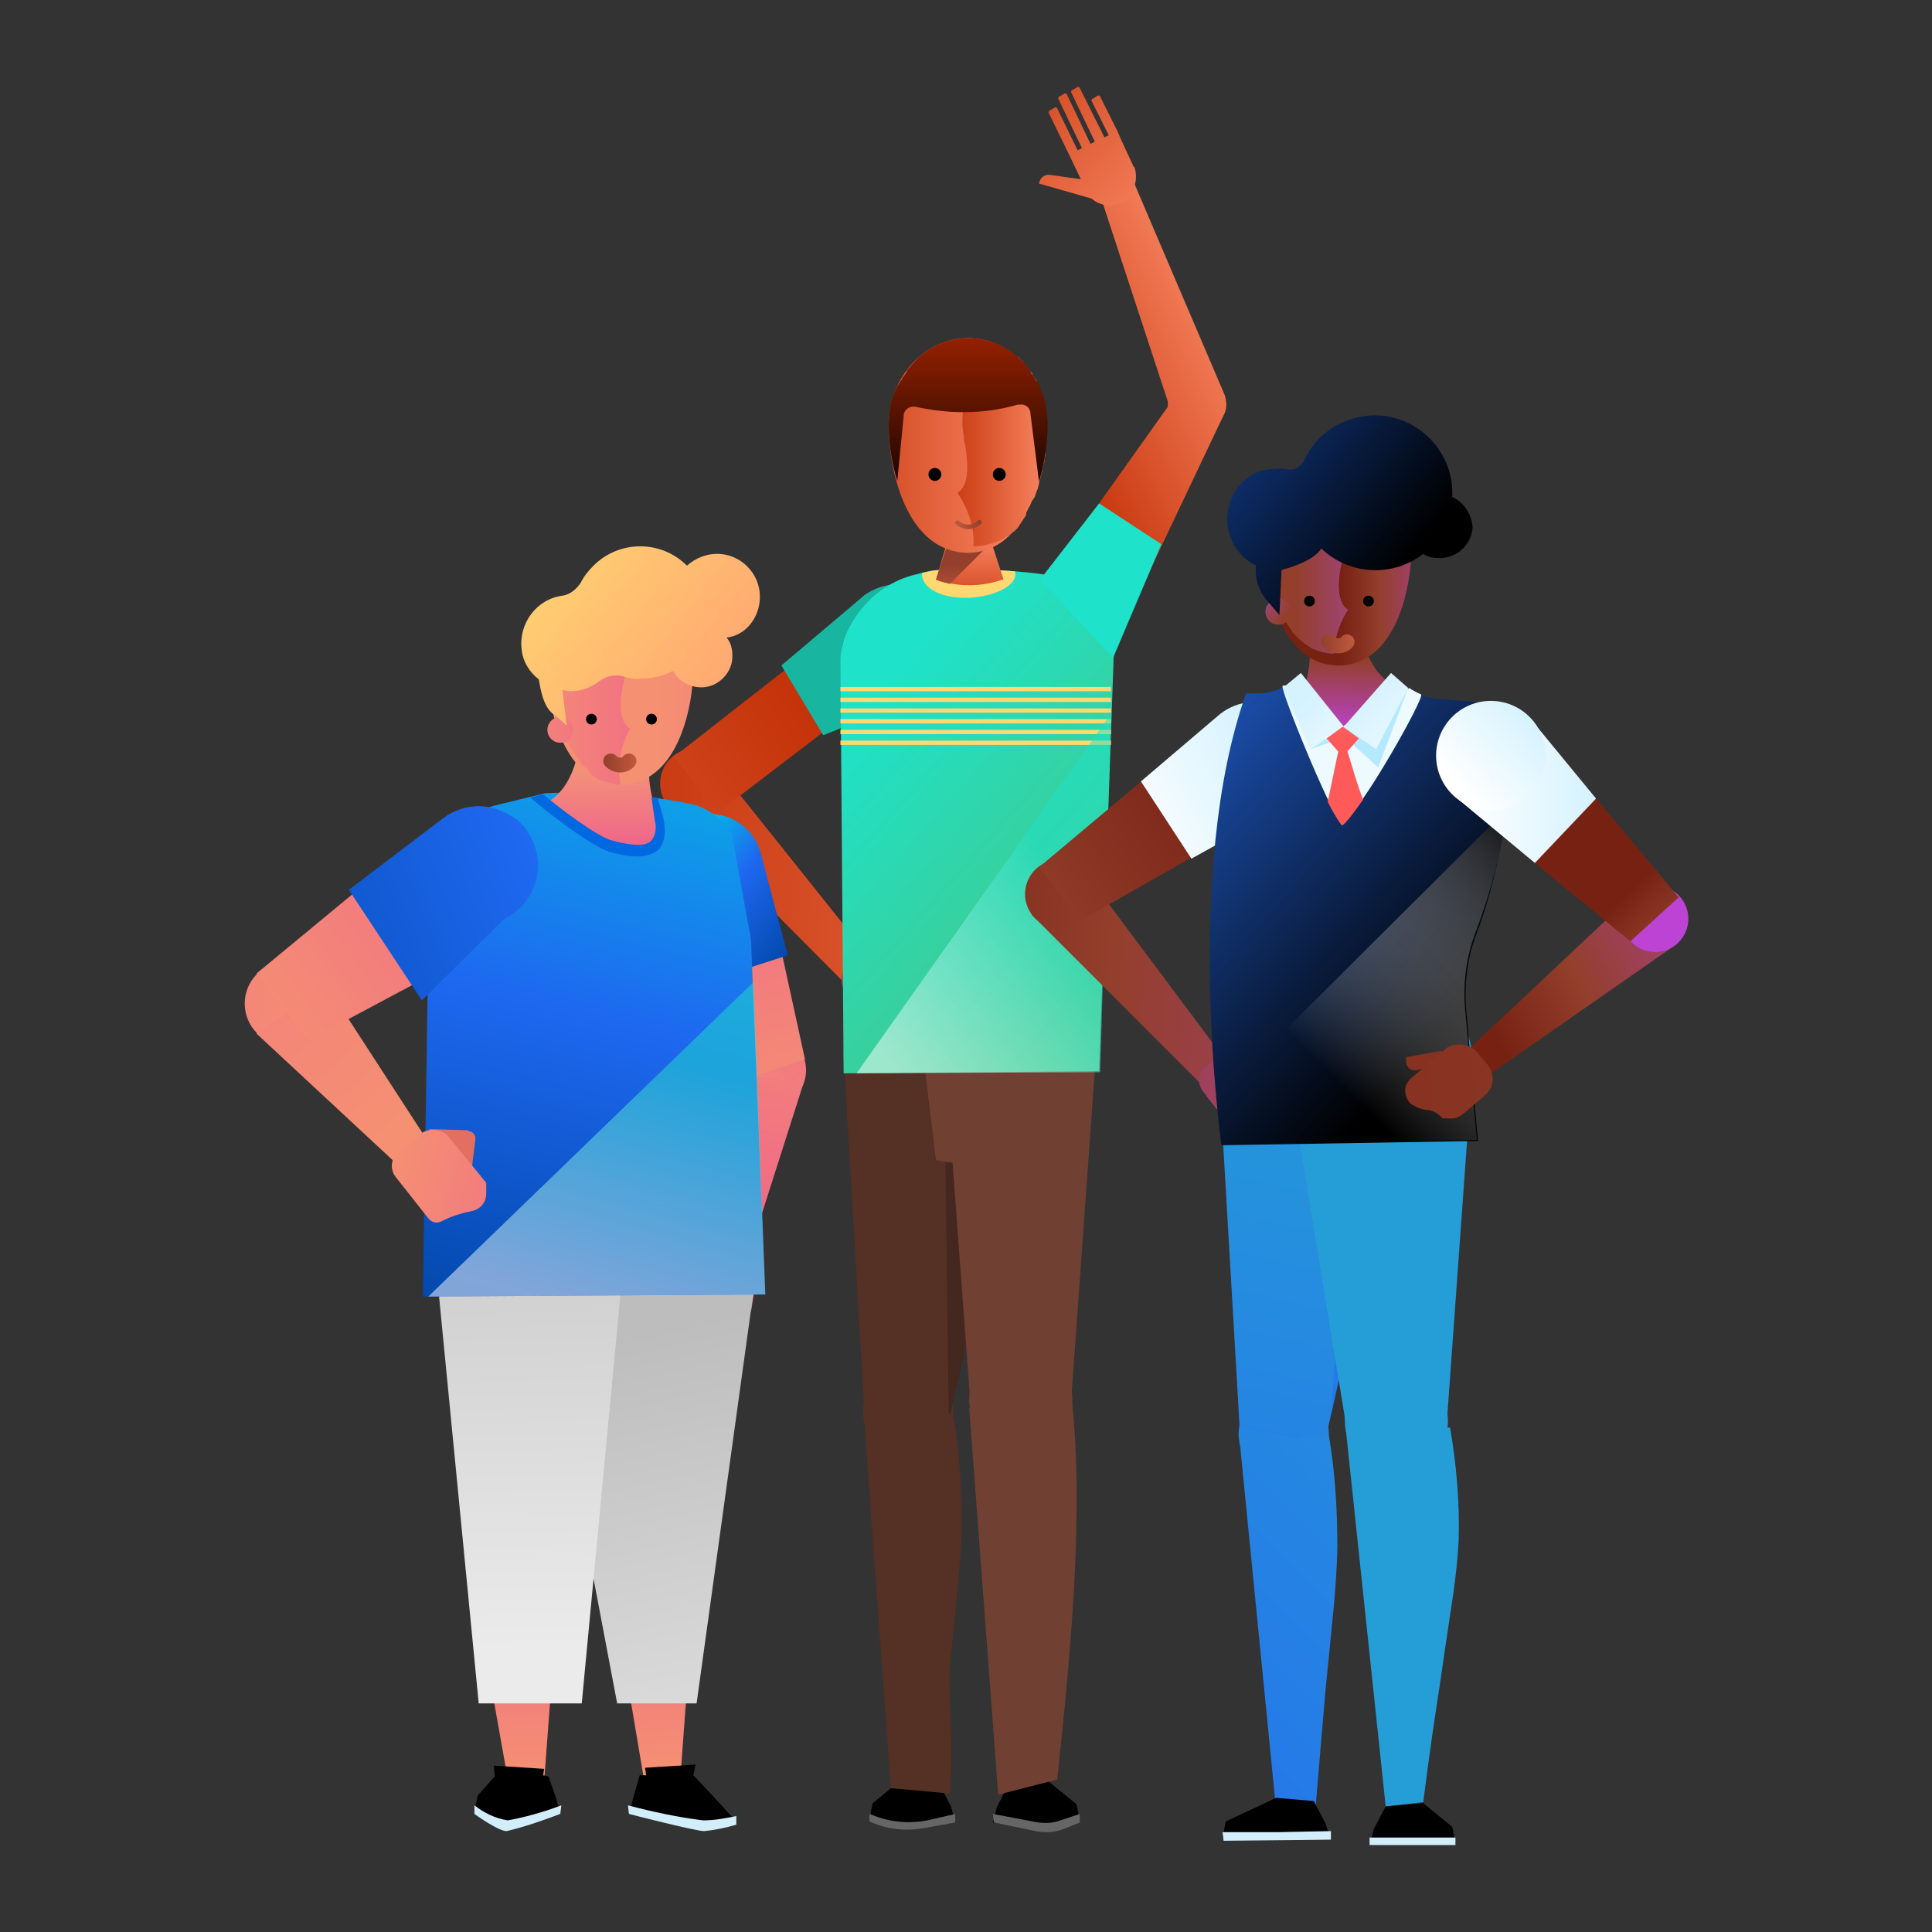 <?xml version="1.0" encoding="utf-8"?>
<!-- Generator: Adobe Illustrator 24.0.1, SVG Export Plug-In . SVG Version: 6.00 Build 0)  -->
<svg version="1.1" id="Layer_1" xmlns="http://www.w3.org/2000/svg" xmlns:xlink="http://www.w3.org/1999/xlink" x="0px" y="0px"
	 width="180px" height="180px" viewBox="0 0 180 180" style="enable-background:new 0 0 180 180;" xml:space="preserve">
<rect x="0" y="0" width="180" height="180" fill="#333333" stroke="none"/>
<style type="text/css">
	.st0{fill:url(#SVGID_1_);}
	.st1{fill:#543025;}
	.st2{opacity:0.19;enable-background:new    ;}
	.st3{fill:#666666;}
	.st4{fill:#704032;}
	.st5{fill:url(#SVGID_2_);}
	.st6{fill:url(#SVGID_3_);}
	.st7{fill:url(#SVGID_4_);}
	.st8{fill:url(#SVGID_5_);}
	.st9{fill:url(#SVGID_6_);}
	.st10{fill:url(#SVGID_7_);}
	.st11{fill:url(#SVGID_8_);}
	.st12{fill:url(#SVGID_9_);}
	.st13{fill:url(#SVGID_10_);}
	.st14{fill:#18B5A1;}
	.st15{fill:url(#SVGID_11_);}
	.st16{fill:#FFD871;}
	.st17{opacity:0.5;fill:url(#SVGID_12_);enable-background:new    ;}
	.st18{fill:url(#SVGID_13_);}
	.st19{fill:#1EE2C9;}
	.st20{fill:url(#SVGID_14_);}
	.st21{clip-path:url(#SVGID_16_);}
	.st22{fill:url(#SVGID_17_);}
	.st23{fill:url(#SVGID_18_);}
	.st24{fill:url(#SVGID_19_);}
	.st25{fill:url(#SVGID_20_);}
	.st26{fill:url(#SVGID_21_);}
	.st27{fill:url(#SVGID_22_);}
	.st28{fill:url(#SVGID_23_);}
	.st29{fill:url(#SVGID_24_);}
	.st30{fill:url(#SVGID_25_);}
	.st31{fill:url(#SVGID_26_);}
	.st32{fill:url(#SVGID_27_);}
	.st33{fill:url(#SVGID_28_);}
	.st34{fill:url(#SVGID_29_);}
	.st35{fill:url(#SVGID_30_);}
	.st36{fill:url(#SVGID_31_);}
	.st37{fill:url(#SVGID_32_);}
	.st38{fill:#D3EEFB;}
	.st39{fill:url(#SVGID_33_);}
	.st40{fill:url(#SVGID_34_);}
	.st41{fill:url(#SVGID_35_);}
	.st42{fill:url(#SVGID_36_);}
	.st43{opacity:0.5;fill:url(#SVGID_37_);enable-background:new    ;}
	.st44{fill:url(#SVGID_38_);}
	.st45{fill:url(#SVGID_39_);}
	.st46{fill:url(#SVGID_40_);}
	.st47{fill:#E36E62;}
	.st48{fill:url(#SVGID_41_);}
	.st49{fill:url(#SVGID_42_);}
	.st50{fill:url(#SVGID_43_);}
	.st51{fill:url(#SVGID_44_);}
	.st52{fill:url(#SVGID_45_);}
	.st53{fill:none;stroke:url(#SVGID_46_);stroke-width:1.39;stroke-linecap:round;stroke-miterlimit:10;}
	.st54{fill:url(#SVGID_47_);}
	.st55{fill:url(#SVGID_48_);}
	.st56{fill:#0068E1;}
	.st57{fill:url(#SVGID_49_);}
	.st58{fill:url(#SVGID_50_);}
	.st59{fill:url(#SVGID_51_);}
	.st60{opacity:0.5;fill:#256CEE;enable-background:new    ;}
	.st61{fill:url(#SVGID_52_);}
	.st62{fill:#259ED7;}
	.st63{fill:url(#SVGID_53_);}
	.st64{fill:url(#SVGID_54_);}
	.st65{fill:url(#SVGID_55_);}
	.st66{fill:url(#SVGID_56_);}
	.st67{fill:url(#SVGID_57_);}
	.st68{fill:url(#SVGID_58_);}
	.st69{fill:url(#SVGID_59_);}
	.st70{fill:url(#SVGID_60_);}
	.st71{fill:url(#SVGID_61_);}
	.st72{fill:url(#SVGID_62_);}
	.st73{fill:url(#SVGID_63_);}
	.st74{fill:url(#SVGID_64_);}
	.st75{fill:url(#SVGID_65_);}
	.st76{fill:none;stroke:url(#SVGID_66_);stroke-width:1.39;stroke-linecap:round;stroke-miterlimit:10;}
	.st77{fill:url(#SVGID_67_);}
	.st78{fill:url(#SVGID_68_);}
	.st79{fill:url(#SVGID_69_);}
	.st80{fill:#EDFAFF;}
	.st81{fill:url(#SVGID_70_);}
	.st82{opacity:0.8;fill:#A8E5FF;enable-background:new    ;}
	.st83{fill:url(#SVGID_71_);}
	.st84{fill:url(#SVGID_72_);}
	.st85{fill:#FF5A5A;}
	.st86{fill:url(#SVGID_73_);}
	.st87{fill:url(#SVGID_74_);}
	.st88{fill:url(#SVGID_75_);}
	.st89{fill:url(#SVGID_76_);}
	.st90{fill:url(#SVGID_77_);}
	.st91{fill:url(#SVGID_78_);}
	.st92{fill:url(#SVGID_79_);}
</style>
<title>plan3-illo</title>
<g>
	<g id="Layer_3">
		
			<linearGradient id="SVGID_1_" gradientUnits="userSpaceOnUse" x1="21.638" y1="-183.421" x2="83.618" y2="-121.441" gradientTransform="matrix(0.84 -0.53 -0.53 -0.84 -44.89 29.64)">
			<stop  offset="0" style="stop-color:#256CEE"/>
			<stop  offset="1" style="stop-color:#259ED7"/>
		</linearGradient>
		<circle class="st0" cx="87.2" cy="98.4" r="8.6"/>
		<circle class="st1" cx="84.6" cy="131.5" r="4.2"/>
		<polygon class="st1" points="78.6,98.3 80.5,131 88.4,132.4 95.4,101.1 		"/>
		<polygon class="st2" points="88,101.8 88.4,132.4 94.1,107.1 		"/>
		<path d="M84,165.8l-2.7,2.2l-0.3,1.5l0.6,0.2c1.5,0.6,3.1,0.7,4.6,0.5l2.8-0.4l-0.4-1.5l-1.1-2.1L84,165.8z"/>
		<path class="st3" d="M89,169.8l-2.8,0.5c-1.6,0.3-3.2,0.2-4.7-0.4l-0.5-0.2V169l0.8,0.3c1.5,0.5,3,0.6,4.6,0.3L89,169L89,169.8z"
			/>
		<path class="st1" d="M80.5,132.2l2.5,34.4l5.5,0.5c0.4-4.9-0.2-9.2,0-11.8c0.7-7.1,1-9.4,1.1-13.1c0-3.5-0.2-7-0.8-10.5
			C85.4,131.8,83.9,132,80.5,132.2z"/>
		<path class="st4" d="M86.2,99.8l1,8.3c0,0,5.1,0.9,8.2,0.4c4.4-0.7,6.4-4.8,5.7-9.2s-3.8-7.4-8.2-6.7S86.2,99.8,86.2,99.8z"/>
		<circle class="st4" cx="95.1" cy="130.4" r="4.8"/>
		<path d="M97.6,165.9l2.7,2.2l0.3,1.5l-1.6,0.6c-0.8,0.3-1.7,0.4-2.6,0.2l-3.9-0.6l0.4-1.5l1.1-2.1L97.6,165.9z"/>
		<path class="st3" d="M92.6,169.8l3.9,0.8c0.9,0.2,1.8,0.1,2.6-0.2l1.5-0.6v-0.8l-1.8,0.6c-0.8,0.3-1.7,0.3-2.6,0.1l-3.7-0.7
			L92.6,169.8z"/>
		<polygon class="st4" points="88,98.3 90.4,130.6 99.8,130.4 102.1,98.4 		"/>
		<path class="st4" d="M90.3,131.2l2.7,36l5.5-1.4c1.4-13.1,2.5-25.6,1.3-36C96.5,129.9,93.7,131.1,90.3,131.2z"/>
		
			<linearGradient id="SVGID_2_" gradientUnits="userSpaceOnUse" x1="-2434.482" y1="-597.199" x2="-2398.092" y2="-514.479" gradientTransform="matrix(-0.322 -0.947 -0.947 0.322 -1213.314 -2033.911)">
			<stop  offset="0" style="stop-color:#FF906D"/>
			<stop  offset="1" style="stop-color:#BF2A00"/>
		</linearGradient>
		<circle class="st5" cx="64.8" cy="73" r="3.3"/>
		
			<linearGradient id="SVGID_3_" gradientUnits="userSpaceOnUse" x1="-2441.47" y1="-594.13" x2="-2405.08" y2="-511.4" gradientTransform="matrix(-0.322 -0.947 -0.947 0.322 -1213.314 -2033.911)">
			<stop  offset="0" style="stop-color:#FF906D"/>
			<stop  offset="1" style="stop-color:#BF2A00"/>
		</linearGradient>
		<polygon class="st6" points="66.5,71 62.2,75 78.8,91.7 80.8,88.9 		"/>
		
			<linearGradient id="SVGID_4_" gradientUnits="userSpaceOnUse" x1="-1240.09" y1="-1897.019" x2="-1204.61" y2="-1816.35" gradientTransform="matrix(0.861 0.508 0.508 -0.861 2040.773 -890.913)">
			<stop  offset="0" style="stop-color:#FF906D"/>
			<stop  offset="1" style="stop-color:#BF2A00"/>
		</linearGradient>
		<polygon class="st7" points="78.8,66.6 66.9,75.7 62.8,70.5 81.2,56.1 		"/>
		
			<linearGradient id="SVGID_5_" gradientUnits="userSpaceOnUse" x1="-2365.206" y1="-885.219" x2="-2344.706" y2="-838.629" gradientTransform="matrix(-0.132 -0.991 -0.991 0.132 -1083.202 -2125.458)">
			<stop  offset="0" style="stop-color:#BC43D3"/>
			<stop  offset="0.73" style="stop-color:#933F2C"/>
			<stop  offset="1" style="stop-color:#772113"/>
		</linearGradient>
		<path class="st8" d="M81.7,95.9l-2.5-3.1l0,0l0.9-0.8l0,0l2.5,3.1c0.1,0.2,0.1,0.4-0.1,0.6L82.3,96C82.1,96.1,81.9,96.1,81.7,95.9
			z"/>
		
			<linearGradient id="SVGID_6_" gradientUnits="userSpaceOnUse" x1="-2374.479" y1="-907.742" x2="-2337.469" y2="-823.612" gradientTransform="matrix(-0.132 -0.991 -0.991 0.132 -1083.205 -2125.454)">
			<stop  offset="0" style="stop-color:#BC43D3"/>
			<stop  offset="0.73" style="stop-color:#933F2C"/>
			<stop  offset="1" style="stop-color:#772113"/>
		</linearGradient>
		<path class="st9" d="M83.2,95.8l-2.7-3.3l0,0l0.9-0.8l0,0l2.7,3.3c0.1,0.2,0.1,0.4-0.1,0.6l-0.3,0.2C83.6,96,83.3,96,83.2,95.8z"
			/>
		
			<linearGradient id="SVGID_7_" gradientUnits="userSpaceOnUse" x1="-2373.564" y1="-908.134" x2="-2336.554" y2="-823.994" gradientTransform="matrix(-0.132 -0.991 -0.991 0.132 -1083.208 -2125.454)">
			<stop  offset="0" style="stop-color:#BC43D3"/>
			<stop  offset="0.73" style="stop-color:#933F2C"/>
			<stop  offset="1" style="stop-color:#772113"/>
		</linearGradient>
		<path class="st10" d="M84.1,95l-2.7-3.3l0,0l0.9-0.8l0,0l2.7,3.3c0.1,0.2,0.1,0.4-0.1,0.6l-0.3,0.2C84.5,95.2,84.3,95.2,84.1,95z"
			/>
		
			<linearGradient id="SVGID_8_" gradientUnits="userSpaceOnUse" x1="-2372.516" y1="-908.784" x2="-2335.376" y2="-824.344" gradientTransform="matrix(-0.132 -0.991 -0.991 0.132 -1083.198 -2125.465)">
			<stop  offset="0" style="stop-color:#BC43D3"/>
			<stop  offset="0.73" style="stop-color:#933F2C"/>
			<stop  offset="1" style="stop-color:#772113"/>
		</linearGradient>
		<path class="st11" d="M84.5,93.6L82.4,91l0,0l0.9-0.8l0,0l2.1,2.6c0.1,0.2,0.1,0.4-0.1,0.6l-0.3,0.2
			C84.9,93.8,84.6,93.8,84.5,93.6z"/>
		
			<linearGradient id="SVGID_9_" gradientUnits="userSpaceOnUse" x1="-2656.616" y1="-369.644" x2="-2618.746" y2="-283.554" gradientTransform="matrix(-0.907 -0.429 0.429 -0.907 -2167.556 -1334.253)">
			<stop  offset="0" style="stop-color:#BC43D3"/>
			<stop  offset="0.73" style="stop-color:#933F2C"/>
			<stop  offset="1" style="stop-color:#772113"/>
		</linearGradient>
		<path class="st12" d="M85.3,91.8l-4-1.5l0,0l0.4-1.1l0,0l4.8,1.8l0,0l-0.1,0.3C86.3,91.7,85.8,92,85.3,91.8
			C85.3,91.8,85.3,91.8,85.3,91.8z"/>
		
			<linearGradient id="SVGID_10_" gradientUnits="userSpaceOnUse" x1="-2373.65" y1="-909.537" x2="-2335.58" y2="-823.007" gradientTransform="matrix(-0.132 -0.991 -0.991 0.132 -1083.197 -2125.462)">
			<stop  offset="0" style="stop-color:#BC43D3"/>
			<stop  offset="0.73" style="stop-color:#933F2C"/>
			<stop  offset="1" style="stop-color:#772113"/>
		</linearGradient>
		<path class="st13" d="M81.2,95.3l-2.4-2.9c-0.6-0.7-0.5-1.8,0.2-2.3l1.1-0.9c0.7-0.6,1.8-0.5,2.3,0.2l2.4,3l0,0L81.2,95.3
			L81.2,95.3L81.2,95.3z"/>
		<path class="st14" d="M80.6,55.4L80.6,55.4c2.5-1.7,5.9-1.1,7.6,1.4c1.7,2.5,1.1,5.9-1.4,7.6c-0.1,0.1-0.2,0.2-0.4,0.2l0,0
			l-9.7,3.9l-3.9-6.5L80.6,55.4z"/>
		
			<linearGradient id="SVGID_11_" gradientUnits="userSpaceOnUse" x1="80.777" y1="-15.878" x2="67.057" y2="9.392" gradientTransform="matrix(1.05 -0.33 -0.28 -1.26 13.03 99.22)">
			<stop  offset="0" style="stop-color:#47C684"/>
			<stop  offset="0.99" style="stop-color:#1EE2C9"/>
		</linearGradient>
		<path class="st15" d="M103.9,57.2l-1.5,42.6L78.6,100l-0.3-38.5c0-0.7,0.2-1.4,0.4-2.1c1.1-2.8,3.4-5,6.3-5.8l0.4-0.1
			c0.7-0.2,1.5-0.4,2.3-0.4c2.7-0.1,9.1-0.1,13.1,1.2C102.7,54.8,103.9,57.2,103.9,57.2z"/>
		<rect x="78.3" y="64" class="st16" width="25.2" height="0.4"/>
		<rect x="78.3" y="65" class="st16" width="25.2" height="0.4"/>
		<rect x="78.3" y="66" class="st16" width="25.2" height="0.4"/>
		<rect x="78.3" y="67" class="st16" width="25.2" height="0.4"/>
		<rect x="78.3" y="68" class="st16" width="25.2" height="0.4"/>
		<rect x="78.3" y="69" class="st16" width="25.2" height="0.4"/>
		
			<linearGradient id="SVGID_12_" gradientUnits="userSpaceOnUse" x1="90.639" y1="-26.899" x2="108.629" y2="-17.399" gradientTransform="matrix(0.97 -0.33 -0.25 -1.26 -8.47 99.16)">
			<stop  offset="0" style="stop-color:#FFFFFF"/>
			<stop  offset="1" style="stop-color:#1EE2C9"/>
		</linearGradient>
		<polygon class="st17" points="102.5,99.9 79.8,100 79.8,100 103.5,66.5 		"/>
		
			<linearGradient id="SVGID_13_" gradientUnits="userSpaceOnUse" x1="95.555" y1="137.865" x2="118.585" y2="149.335" gradientTransform="matrix(1 0 0 -1 0 180)">
			<stop  offset="0" style="stop-color:#BF2A00"/>
			<stop  offset="1" style="stop-color:#FF906D"/>
		</linearGradient>
		<path class="st18" d="M114.1,38.5L114.1,38.5c0.2-0.5,0.2-1.1,0-1.7l-8.8-20.6l-2.8,2l6.3,19.2c0,0.2,0,0.4,0,0.5l-6.4,9l2.1,11.8
			l9.3-19.6C113.9,38.9,114,38.7,114.1,38.5L114.1,38.5z"/>
		<polygon class="st19" points="96.9,54 102.4,46.9 108.2,50.7 103.7,61.3 		"/>
		
			<linearGradient id="SVGID_14_" gradientUnits="userSpaceOnUse" x1="110.326" y1="156.3" x2="88.506" y2="178.12" gradientTransform="matrix(1 0 0 -1 0 180)">
			<stop  offset="0" style="stop-color:#FF906D"/>
			<stop  offset="1" style="stop-color:#BF2A00"/>
		</linearGradient>
		<path class="st20" d="M105.7,15.6l-0.1-0.1l0,0l-1.2-2.6l0,0l-0.3-0.7l0,0L102.5,9c0-0.1-0.1-0.1-0.2-0.1c0,0,0,0,0,0l-0.5,0.3
			c-0.1,0-0.1,0.1-0.1,0.2c0,0,0,0,0,0l1.6,3.2l-0.4,0.2l-2.3-4.6c0-0.1-0.1-0.1-0.2-0.1c0,0,0,0,0,0l-0.5,0.3
			c-0.1,0-0.1,0.1-0.1,0.2c0,0,0,0,0,0l2.2,4.6l-0.4,0.2l-2.2-4.6c0-0.1-0.1-0.1-0.2-0.1c0,0,0,0,0,0L98.7,9c-0.1,0-0.1,0.1-0.1,0.2
			c0,0,0,0,0,0l2.2,4.6l-0.4,0.2l-1.9-3.9c0-0.1-0.1-0.1-0.2-0.1l-0.5,0.3c-0.1,0-0.1,0.1-0.1,0.2l1.9,3.9l0,0l1.1,2.3l-2.8-0.4
			c-0.5-0.1-1,0.2-1.1,0.8l4.9,1.4c1,0.9,2.6,0.8,3.5-0.2C105.8,17.5,106,16.5,105.7,15.6L105.7,15.6z"/>
		<g>
			<defs>
				<path id="SVGID_15_" d="M103.9,57.2l-1.5,42.6L78.6,100l-0.3-38.5c0-2.5,2.5-6.4,4.5-7.2l2.7-0.8c0.7-0.2,1.5-0.4,2.3-0.4
					c2.7-0.1,9.1-0.1,13.1,1.2C102.7,54.8,103.9,57.2,103.9,57.2z"/>
			</defs>
			<clipPath id="SVGID_16_">
				<use xlink:href="#SVGID_15_"  style="overflow:visible;"/>
			</clipPath>
			<g class="st21">
				<path class="st16" d="M85.9,53.5c0-1.2,1.6-2.2,4-2.2s4.7,1,4.7,2.2s-2.3,2.2-4.7,2.2S85.9,54.7,85.9,53.5z"/>
			</g>
		</g>
		
			<linearGradient id="SVGID_17_" gradientUnits="userSpaceOnUse" x1="-585.395" y1="130.764" x2="-585.395" y2="121.664" gradientTransform="matrix(-1 0 0 -1 -495.11 180)">
			<stop  offset="0" style="stop-color:#FF906D"/>
			<stop  offset="1" style="stop-color:#BF2A00"/>
		</linearGradient>
		<path class="st22" d="M88.4,50l1.9-1.9l1.9,1.9l1.3,4h-0.1c-2,0.7-4.2,0.7-6.2,0l0,0L88.4,50z"/>
		
			<linearGradient id="SVGID_18_" gradientUnits="userSpaceOnUse" x1="-584.83" y1="127.414" x2="-584.83" y2="123.804" gradientTransform="matrix(-1 0 0 -1 -495.11 180)">
			<stop  offset="0" style="stop-color:#933F2C"/>
			<stop  offset="1" style="stop-color:#C15A3E"/>
		</linearGradient>
		<path class="st23" d="M90.3,48.1l1.9,1.9l0.2,0.5l-3.9,3.9c-0.4-0.1-0.9-0.2-1.3-0.4l0,0l1.3-4L90.3,48.1z"/>
		
			<linearGradient id="SVGID_19_" gradientUnits="userSpaceOnUse" x1="-593.14" y1="138.504" x2="-568.63" y2="138.504" gradientTransform="matrix(-1 0 0 -1 -495.11 180)">
			<stop  offset="0" style="stop-color:#FF906D"/>
			<stop  offset="1" style="stop-color:#BF2A00"/>
		</linearGradient>
		<path class="st24" d="M82.8,39.6c0,4.5,1.8,11.9,7.4,11.9c5.4,0,7.3-7.4,7.3-11.9s-3.3-8.1-7.3-8.1S82.8,35.1,82.8,39.6z"/>
		
			<linearGradient id="SVGID_20_" gradientUnits="userSpaceOnUse" x1="-593.84" y1="138.289" x2="-581.98" y2="138.289" gradientTransform="matrix(-1 0 0 -1 -495.11 180)">
			<stop  offset="0" style="stop-color:#FF906D"/>
			<stop  offset="1" style="stop-color:#BF2A00"/>
		</linearGradient>
		<path class="st25" d="M89.2,45.9c1.3-0.7,0.9-3.4,0.7-4.6c-0.1-0.2-0.1-0.4-0.1-0.6l0,0c0-0.2-0.1-0.5-0.1-0.7
			c-0.3-3.1,1.3-6,4-7.5l0.1,0.1l0.2,0.1l0.1,0.1l0.2,0.1l0.1,0.1l0.2,0.1l0.1,0.1l0.2,0.1l0.1,0.1l0.2,0.2l0.1,0.1l0.1,0.2l0.1,0.1
			c0.1,0.1,0.1,0.1,0.2,0.2c0,0,0.1,0.1,0.1,0.1c0,0.1,0.1,0.1,0.1,0.2l0.1,0.1l0.2,0.2v0.1l0.1,0.2l0.1,0.1
			c0.1,0.1,0.1,0.2,0.2,0.3v0.1c0.1,0.1,0.1,0.2,0.1,0.2v0.1l0.1,0.3l0,0c0,0.1,0.1,0.2,0.1,0.3v0.1c0,0.1,0.1,0.2,0.1,0.3
			c0,0,0,0,0,0.1S97,37,97,37.1v0.1c0,0.1,0,0.2,0.1,0.3c0,0,0,0.1,0,0.1c0,0.1,0,0.2,0.1,0.3s0,0,0,0.1c0,0.1,0,0.2,0,0.3
			c0,0,0,0.1,0,0.1s0,0.2,0,0.4l0,0c0,0.1,0,0.2,0,0.3v0.1c0,0.1,0,0.2,0,0.4l0,0v0.4c0,0.1,0,0.2,0,0.3v0.1c0,0.1,0,0.2,0,0.3l0,0
			c0,0.1,0,0.2,0,0.3l0,0l0.2,0.5v0.1c0,0.1,0,0.2,0,0.4l0,0c0,0.1,0,0.2,0,0.3l0,0c0,0.1,0,0.2-0.1,0.4v0.1L97.3,43l0,0
			c0,0.1-0.1,0.2-0.1,0.4l0,0l-0.1,0.4v0.1L97,44.2v0.1c0,0.1-0.1,0.2-0.1,0.4l0,0L96.8,45v0.1c0,0.1-0.1,0.2-0.1,0.4l0,0
			c-0.1,0.2-0.2,0.5-0.3,0.8v0l-0.2,0.3v0c-0.1,0.1-0.1,0.2-0.2,0.4l0,0c0,0.1-0.1,0.2-0.2,0.3l0,0l-0.2,0.3l0,0L95.6,48l0,0
			l-0.2,0.3l0,0l-0.2,0.3l0,0l-0.2,0.3l0,0l-0.2,0.3l0,0l-0.3,0.3l0,0l-0.3,0.2l0,0c-0.2,0.2-0.4,0.3-0.6,0.4l0,0
			c-0.1,0.1-0.2,0.1-0.3,0.2l0,0L93,50.4l0,0c-0.7,0.3-1.5,0.5-2.3,0.5C90.8,49.1,90.2,47.4,89.2,45.9z"/>
		<circle cx="87.1" cy="44.2" r="0.6"/>
		<circle cx="93.1" cy="44.2" r="0.6"/>
		<g>
			
				<linearGradient id="SVGID_21_" gradientUnits="userSpaceOnUse" x1="-586.528" y1="131.16" x2="-584.088" y2="131.16" gradientTransform="matrix(-1 0 0 -1 -495.11 180)">
				<stop  offset="0" style="stop-color:#933F2C"/>
				<stop  offset="1" style="stop-color:#C15A3E"/>
			</linearGradient>
			<path class="st26" d="M90.2,49.3c-0.4,0-0.9-0.2-1.2-0.5c-0.1-0.1,0-0.2,0.1-0.3c0.1,0,0.2,0,0.2,0c0.5,0.5,1.3,0.5,1.8,0
				c0,0,0,0,0,0c0.1-0.1,0.2-0.1,0.3,0c0,0,0,0,0,0c0.1,0.1,0.1,0.2,0,0.3C91.1,49.1,90.6,49.3,90.2,49.3z"/>
		</g>
		
			<linearGradient id="SVGID_22_" gradientUnits="userSpaceOnUse" x1="-585.215" y1="131.884" x2="-585.215" y2="153.384" gradientTransform="matrix(-1 0 0 -1 -495.11 180)">
			<stop  offset="0" style="stop-color:#000000"/>
			<stop  offset="1" style="stop-color:#BF2A00"/>
		</linearGradient>
		<path class="st27" d="M82.8,39.6c0-1.2,0.2-2.4,0.7-3.4l0,0l0.1-0.2c0,0,0-0.1,0.1-0.1c0-0.1,0-0.1,0.1-0.2l0.1-0.2l0.1-0.1
			l0.1-0.2c0,0,0-0.1,0.1-0.1c0-0.1,0.1-0.1,0.1-0.2l0.1-0.1c0-0.1,0.1-0.1,0.1-0.2v-0.1l0.2-0.2l0,0l0,0c2.3-3.1,6.6-3.7,9.7-1.4
			c0.6,0.5,1.2,1,1.6,1.7l0,0l0.1,0.2l0.1,0.1l0.1,0.2c0,0,0.1,0.1,0.1,0.1l0.1,0.2c0,0,0,0.1,0.1,0.1c0,0,0,0.1,0.1,0.1l0.1,0.2
			v0.1l0.1,0.2l0,0c0.5,1.1,0.7,2.3,0.7,3.5c0,1.8-0.3,3.6-0.8,5.3L96,38.5c0-0.5-0.5-0.9-1-0.8c-0.1,0-0.1,0-0.2,0
			c-1.7,0.5-3.4,0.7-5.1,0.7c-1.5,0-3-0.2-4.4-0.5c-0.5-0.1-1,0.2-1.1,0.7c0,0,0,0.1,0,0.1l-0.6,6.1C83.1,43.2,82.8,41.4,82.8,39.6z
			"/>
		
			<linearGradient id="SVGID_23_" gradientUnits="userSpaceOnUse" x1="-2389.532" y1="157.84" x2="-2377.972" y2="184.06" gradientTransform="matrix(-0.18 -0.98 0.98 -0.18 -522.32 -2207.48)">
			<stop  offset="0" style="stop-color:#F59073"/>
			<stop  offset="1" style="stop-color:#EF638B"/>
		</linearGradient>
		<circle class="st28" cx="71.6" cy="99.7" r="3.5"/>
		
			<linearGradient id="SVGID_24_" gradientUnits="userSpaceOnUse" x1="-2401.988" y1="160.833" x2="-2373.218" y2="172.893" gradientTransform="matrix(-0.18 -0.98 0.98 -0.18 -522.32 -2207.48)">
			<stop  offset="0" style="stop-color:#EF638B"/>
			<stop  offset="1" style="stop-color:#F59073"/>
		</linearGradient>
		<polygon class="st29" points="67.9,100 74.9,100.8 69.7,117.1 66.9,115.8 		"/>
		
			<linearGradient id="SVGID_25_" gradientUnits="userSpaceOnUse" x1="-1771.702" y1="-1972.168" x2="-1758.212" y2="-1941.498" gradientTransform="matrix(-0.99 -0.13 0.13 -0.99 -1424.37 -2077.51)">
			<stop  offset="0" style="stop-color:#F59073"/>
			<stop  offset="1" style="stop-color:#EF638B"/>
		</linearGradient>
		<polygon class="st30" points="64,91.2 68.3,100.9 75,98.7 70.7,79 		"/>
		
			<linearGradient id="SVGID_26_" gradientUnits="userSpaceOnUse" x1="-607.218" y1="-148.26" x2="-572.408" y2="-69.12" gradientTransform="matrix(-0.87 0.49 -0.49 -0.87 -494.24 316.24)">
			<stop  offset="0" style="stop-color:#EF638B"/>
			<stop  offset="1" style="stop-color:#F59073"/>
		</linearGradient>
		<path class="st31" d="M69.3,117.6c0-0.2,0.2-0.3,0.4-0.3c0,0,0,0,0,0l0.7,0.1c0.2,0,0.3,0.2,0.3,0.4c0,0,0,0,0,0L70,122
			c-0.1,0.4-0.4,0.6-0.8,0.6c0,0,0,0,0,0c-0.4-0.1-0.7-0.4-0.6-0.8L69.3,117.6z"/>
		
			<linearGradient id="SVGID_27_" gradientUnits="userSpaceOnUse" x1="-619.703" y1="-180.954" x2="-557.153" y2="-38.764" gradientTransform="matrix(-0.87 0.49 -0.49 -0.87 -494.24 316.24)">
			<stop  offset="0" style="stop-color:#EF638B"/>
			<stop  offset="1" style="stop-color:#F59073"/>
		</linearGradient>
		<path class="st32" d="M65.1,121.8c-0.4-0.1-0.7-0.4-0.6-0.8l0.4-3.3c0-0.2,0.2-0.3,0.4-0.3l0.7,0.1c0.2,0,0.3,0.2,0.3,0.4
			c0,0,0,0,0,0l-0.1,0.8l0.1-0.8c0-0.2,0.2-0.3,0.4-0.3l0.7,0.1c0.2,0,0.3,0.2,0.3,0.4c0,0,0,0,0,0l-0.3,2.2l0.3-2.2
			c0-0.2,0.2-0.3,0.4-0.3c0,0,0,0,0,0l0.7,0.1c0.2,0,0.3,0.2,0.3,0.4l-0.7,4.4c-0.1,0.4-0.4,0.7-0.8,0.6s-0.7-0.4-0.6-0.8l0,0
			c-0.1,0.4-0.4,0.6-0.8,0.6c-0.4-0.1-0.7-0.4-0.6-0.8l0.1-0.9C65.7,121.6,65.4,121.8,65.1,121.8z"/>
		
			<linearGradient id="SVGID_28_" gradientUnits="userSpaceOnUse" x1="-2153.558" y1="-823.908" x2="-2114.278" y2="-734.608" gradientTransform="matrix(0.57 -0.82 -0.82 -0.57 647.73 -2068.16)">
			<stop  offset="0" style="stop-color:#EF638B"/>
			<stop  offset="1" style="stop-color:#F59073"/>
		</linearGradient>
		<path class="st33" d="M67,115.9l-2.5,3c-0.2,0.3-0.7,0.4-1,0.1c0,0,0,0,0,0l-0.3-0.8l2.6-3.1L67,115.9z"/>
		
			<linearGradient id="SVGID_29_" gradientUnits="userSpaceOnUse" x1="-2617.799" y1="-805.446" x2="-2581.809" y2="-723.626" gradientTransform="matrix(-0.872 -0.49 -0.49 0.872 -2570.409 -492.699)">
			<stop  offset="0" style="stop-color:#EF638B"/>
			<stop  offset="1" style="stop-color:#F59073"/>
		</linearGradient>
		<path class="st34" d="M63.8,117.4l3.1,2.3c0.3,0.2,0.4,0.6,0.2,1c0,0,0,0,0,0l-0.4,0.6l-3.3-2.5c-0.3-0.2-0.3-0.6-0.1-0.8
			c0,0,0,0,0,0L63.8,117.4z"/>
		
			<linearGradient id="SVGID_30_" gradientUnits="userSpaceOnUse" x1="-2483.958" y1="-228.484" x2="-2438.268" y2="-124.604" gradientTransform="matrix(-0.371 -0.925 0.925 -0.371 -682.036 -2222.631)">
			<stop  offset="0" style="stop-color:#EF638B"/>
			<stop  offset="1" style="stop-color:#F59073"/>
		</linearGradient>
		<path class="st35" d="M64.4,120.8l0.8-4.7c0.2-0.9,1-1.5,1.9-1.4l2.3,0.4c0.9,0.2,1.5,1,1.4,1.9l-0.8,4.7l0,0
			C70.1,121.7,64.4,120.8,64.4,120.8z"/>
		
			<linearGradient id="SVGID_31_" gradientUnits="userSpaceOnUse" x1="-59.933" y1="290.754" x2="-44.243" y2="290.754" gradientTransform="matrix(0.786 0.618 0.618 -0.786 -72.052 345.882)">
			<stop  offset="1.000000e-02" style="stop-color:#00CDE1"/>
			<stop  offset="0.48" style="stop-color:#1E68F0"/>
			<stop  offset="1" style="stop-color:#0248AB"/>
		</linearGradient>
		<path class="st36" d="M70.9,79.6L70.9,79.6C70.3,77,67.6,75.3,65,76c-2.6,0.6-4.2,3.3-3.6,5.9c0.1,0.3,0.2,0.6,0.3,0.9l0,0
			l1.2,9.6L73.4,89L70.9,79.6z"/>
		
			<linearGradient id="SVGID_32_" gradientUnits="userSpaceOnUse" x1="-2544.77" y1="147.301" x2="-2524.36" y2="155.861" gradientTransform="matrix(-0.41 -0.91 0.91 -0.41 -1116.07 -2090.33)">
			<stop  offset="0" style="stop-color:#F59073"/>
			<stop  offset="1" style="stop-color:#EF638B"/>
		</linearGradient>
		<polygon class="st37" points="56.9,147.4 64.8,146.4 63.4,165.5 60,165.8 		"/>
		<polygon points="64.6,165.4 66.3,167.2 68.6,169.7 66.1,170 58.6,169 59,167.5 59.6,165.4 60.2,165.4 60.1,164.7 64.8,164.4 		"/>
		<path class="st38" d="M58.6,169c0,0,6.2,1.6,7,1.6c1-0.1,2-0.3,3-0.6v-0.8c-1,0.2-2,0.4-3.1,0.4c-2.4-0.3-4.7-0.8-7-1.4L58.6,169z
			"/>
		
			<linearGradient id="SVGID_33_" gradientUnits="userSpaceOnUse" x1="-454.636" y1="121.746" x2="-422.336" y2="154.106" gradientTransform="matrix(-0.84 -0.53 0.53 -0.84 -375.7 29.64)">
			<stop  offset="0" style="stop-color:#E3E3E3"/>
			<stop  offset="1" style="stop-color:#BDBDBD"/>
		</linearGradient>
		<polygon class="st39" points="70.5,118.2 64.9,158.7 57.5,158.7 50,119.1 		"/>
		
			<linearGradient id="SVGID_34_" gradientUnits="userSpaceOnUse" x1="-2539.85" y1="135.548" x2="-2520.19" y2="143.798" gradientTransform="matrix(-0.41 -0.91 0.91 -0.41 -1116.07 -2090.33)">
			<stop  offset="0" style="stop-color:#F59073"/>
			<stop  offset="1" style="stop-color:#EF638B"/>
		</linearGradient>
		<polygon class="st40" points="44.2,148.3 52.1,147.3 50.7,165.9 47.3,165.7 		"/>
		<polygon points="46.1,165.5 44.5,167.3 44.2,168.8 46.7,170.1 52.2,169 51.8,167.5 51.1,165.5 50.6,165.4 50.7,164.8 46,164.5 		
			"/>
		<path class="st38" d="M52.2,169c-1.6,0.6-3.3,1.2-5,1.6c-0.8,0-3-1.6-3-1.6v-0.8c0.9,0.7,1.9,1.2,3.1,1.4c1.7-0.3,3.4-0.8,5-1.4
			L52.2,169z"/>
		
			<linearGradient id="SVGID_35_" gradientUnits="userSpaceOnUse" x1="49.916" y1="26.444" x2="49.116" y2="72.354" gradientTransform="matrix(1 0 0 -1 0 180)">
			<stop  offset="0" style="stop-color:#EBEBEB"/>
			<stop  offset="1" style="stop-color:#C7C7C7"/>
		</linearGradient>
		<polygon class="st41" points="57.9,119.6 54.2,158.7 44.6,158.7 40.8,119.7 		"/>
		
			<linearGradient id="SVGID_36_" gradientUnits="userSpaceOnUse" x1="66.564" y1="122.391" x2="49.914" y2="55.591" gradientTransform="matrix(1 0 0 -1 0 180)">
			<stop  offset="1.000000e-02" style="stop-color:#00CDE1"/>
			<stop  offset="0.56" style="stop-color:#1E68F0"/>
			<stop  offset="1" style="stop-color:#0248AB"/>
		</linearGradient>
		<path class="st42" d="M68.2,77.8l1.5,8.3c0.2,0.8,0.3,1.5,0.3,2.3l1.3,32.2l-31.9,0.2l0.6-38.5c0-2.6,3.3-6.4,5.9-7.2l4.9-1.2
			c4.7-0.2,9.4,0.1,14,1.1C66.3,75.5,67.5,76.5,68.2,77.8z"/>
		
			<linearGradient id="SVGID_37_" gradientUnits="userSpaceOnUse" x1="-0.763" y1="-17.645" x2="8.717" y2="-1.395" gradientTransform="matrix(1.26 -0.33 -0.33 -1.26 50.39 99.5)">
			<stop  offset="0" style="stop-color:#FFFFFF"/>
			<stop  offset="1" style="stop-color:#1EE2C9"/>
		</linearGradient>
		<polygon class="st43" points="71.3,120.6 39.9,120.8 39.9,120.8 70.2,91.5 		"/>
		
			<linearGradient id="SVGID_38_" gradientUnits="userSpaceOnUse" x1="-2414.403" y1="-492.759" x2="-2400.483" y2="-461.118" gradientTransform="matrix(-0.322 -0.947 -0.947 0.322 -1213.795 -2033.911)">
			<stop  offset="0" style="stop-color:#F59073"/>
			<stop  offset="1" style="stop-color:#EF638B"/>
		</linearGradient>
		<circle class="st44" cx="26.7" cy="93.5" r="3.9"/>
		
			<linearGradient id="SVGID_39_" gradientUnits="userSpaceOnUse" x1="-2426.841" y1="-496.058" x2="-2365.241" y2="-470.228" gradientTransform="matrix(-0.322 -0.947 -0.947 0.322 -1213.795 -2033.911)">
			<stop  offset="0" style="stop-color:#F59073"/>
			<stop  offset="1" style="stop-color:#EF638B"/>
		</linearGradient>
		<polygon class="st45" points="30.5,91.9 23.9,96.3 38.1,109.5 40.1,106.7 		"/>
		
			<linearGradient id="SVGID_40_" gradientUnits="userSpaceOnUse" x1="-1236.234" y1="-1876.088" x2="-1220.924" y2="-1841.258" gradientTransform="matrix(0.861 0.508 0.508 -0.861 2040.303 -890.913)">
			<stop  offset="0" style="stop-color:#F59073"/>
			<stop  offset="1" style="stop-color:#EF638B"/>
		</linearGradient>
		<polygon class="st46" points="39.3,91.3 28.8,96.9 23.9,90.7 41.8,75.9 		"/>
		<path class="st47" d="M40,106.9l3.3,0.1c0.5,0,0.9-0.3,0.9-0.8l-0.6-0.9l-3.6-0.1L40,106.9z"/>
		<path class="st47" d="M42.5,105.3l-0.4,4.6c0,0.5,0.3,0.9,0.7,0.9c0,0,0,0,0,0l0.9,0.1l0.6-4.8c0-0.4-0.3-0.7-0.6-0.7
			c0,0,0,0-0.1,0L42.5,105.3z"/>
		
			<linearGradient id="SVGID_41_" gradientUnits="userSpaceOnUse" x1="-2372.181" y1="-836.501" x2="-2362.861" y2="-815.321" gradientTransform="matrix(-0.132 -0.991 -0.991 0.132 -1083.784 -2125.413)">
			<stop  offset="0" style="stop-color:#EF638B"/>
			<stop  offset="1" style="stop-color:#F59073"/>
		</linearGradient>
		<path class="st48" d="M41.8,105.9l3.5,4.3v1c0,0.8-0.5,1.4-1.2,1.6l-0.9,0.2c-0.7,0.2-1.3,0.4-1.9,0.7l-0.2,0.1
			c-0.4,0.2-0.9,0.1-1.2-0.3l-3-3.8c-0.6-0.7-0.5-1.8,0.2-2.3c0,0,0,0,0,0l2.3-1.9C40.1,105.1,41.2,105.2,41.8,105.9
			C41.8,105.9,41.8,105.9,41.8,105.9z"/>
		
			<linearGradient id="SVGID_42_" gradientUnits="userSpaceOnUse" x1="16.12" y1="85.69" x2="80.3" y2="111.48" gradientTransform="matrix(1 0 0 -1 0 180)">
			<stop  offset="0" style="stop-color:#0248AB"/>
			<stop  offset="0.52" style="stop-color:#1E68F0"/>
			<stop  offset="0.99" style="stop-color:#00CDE1"/>
		</linearGradient>
		<path class="st49" d="M47.4,75.9c-2-1.2-4.4-1-6.2,0.4l0,0l-8.7,6.6l6.8,10.3l7.7-7.6l0,0c2.7-1.3,3.9-4.6,2.6-7.3
			C49.1,77.2,48.4,76.4,47.4,75.9z"/>
		
			<linearGradient id="SVGID_43_" gradientUnits="userSpaceOnUse" x1="-1588.278" y1="149.492" x2="-1588.018" y2="140.012" gradientTransform="matrix(1 1.000000e-02 1.000000e-02 -1 1642.65 235.05)">
			<stop  offset="0" style="stop-color:#F59E73"/>
			<stop  offset="1" style="stop-color:#EF638B"/>
		</linearGradient>
		<path class="st50" d="M54,69.1c0,0-0.3,4.4-3.3,5.8c0.4,0.9,3.6,2.4,6.2,3.9c3.8,1.3,5.2-0.2,4-4c-0.5-1.7-0.6-3.5-0.2-5.2
			C59.1,69.5,55.6,69.3,54,69.1z"/>
		
			<linearGradient id="SVGID_44_" gradientUnits="userSpaceOnUse" x1="61.29" y1="116.149" x2="89.88" y2="116.149" gradientTransform="matrix(1 0 0 -1 0 180)">
			<stop  offset="0" style="stop-color:#F59073"/>
			<stop  offset="1" style="stop-color:#EF638B"/>
		</linearGradient>
		<path class="st51" d="M64.6,62.1c0,4.1-1.6,11-6.8,11c-5.2,0-6.8-6.9-6.8-11s3-7.5,6.8-7.5S64.6,58,64.6,62.1z"/>
		
			<linearGradient id="SVGID_45_" gradientUnits="userSpaceOnUse" x1="48.34" y1="115.714" x2="64.46" y2="115.714" gradientTransform="matrix(1 0 0 -1 0 180)">
			<stop  offset="0" style="stop-color:#F59073"/>
			<stop  offset="1" style="stop-color:#EF638B"/>
		</linearGradient>
		<path class="st52" d="M58.7,67.9c-1.2-0.7-0.9-3.2-0.6-4.3l0.1-0.5l0,0c0-0.2,0.1-0.5,0.1-0.7c0.2-2.8-1.2-5.5-3.7-6.9l-0.1,0.1
			l-0.2,0.1l-0.1,0.1l-0.2,0.1L53.9,56c-0.1,0-0.1,0.1-0.2,0.1c0,0-0.1,0-0.1,0.1l-0.2,0.1l-0.1,0.1l-0.2,0.2l-0.1,0.1L53,56.8
			L53,56.8l-0.2,0.2c0,0-0.1,0-0.1,0.1c0,0-0.1,0.1-0.1,0.2l-0.1,0.1l-0.2,0.2c0,0,0,0.1,0,0.1l-0.1,0.2L52.1,58
			C52.1,58,52,58.1,52,58.2v0.1l-0.1,0.2v0.1l-0.1,0.2v0c0,0.1-0.1,0.2-0.1,0.3v0.1c-0.1,0.1-0.2,0.1-0.2,0.2v0.1l-0.1,0.3
			c0,0,0,0,0,0.1l-0.1,0.2c0,0,0,0,0,0.1c0,0.1-0.1,0.2-0.1,0.3c0,0,0,0,0,0.1c0,0.1,0,0.2,0,0.3c0,0,0,0.1,0,0.1c0,0.1,0,0.2,0,0.3
			v0c0,0.1,0,0.2,0,0.3V62l0,0v0.4c0,0.1,0,0.2,0,0.3v0.1c0,0.1,0,0.2,0,0.3l0,0v0.3l0,0v0.3v0.1c0,0.1,0,0.2,0,0.3l0,0
			c0,0.1,0,0.2,0,0.3l0,0c0,0.1,0,0.2,0.1,0.3v0.1c0,0.1,0,0.2,0.1,0.3l0,0c0,0.1,0,0.2,0.1,0.3l0,0c0,0.1,0,0.2,0.1,0.3l0,0
			l0.1,0.3l0,0c0,0.1,0.1,0.2,0.1,0.3l0,0c0,0.1,0.1,0.2,0.1,0.4V67c0,0.1,0.1,0.2,0.1,0.3v0.1c0.1,0.2,0.2,0.5,0.3,0.7l0,0l0.1,0.3
			v0.1c0,0.1,0.1,0.2,0.2,0.3l0,0c0,0.1,0.1,0.2,0.2,0.3l0,0c0,0.1,0.1,0.2,0.2,0.3l0,0l0.2,0.3l0,0l0.2,0.3l0,0l0.2,0.3l0,0
			l0.2,0.3l0,0l0.2,0.3l0,0L54,71l0,0l0.2,0.2l0,0c0.2,0.1,0.3,0.3,0.5,0.4l0,0c0.1,0.3,0.4,0.6,0.7,0.8l0,0l0.3,0.2l0,0
			c0.7,0.3,1.4,0.5,2.1,0.5C57.5,71.3,57.8,69.5,58.7,67.9z"/>
		<circle cx="60.7" cy="67" r="0.5"/>
		<circle cx="55.1" cy="67" r="0.5"/>
		
			<linearGradient id="SVGID_46_" gradientUnits="userSpaceOnUse" x1="56.24" y1="108.934" x2="59.36" y2="108.934" gradientTransform="matrix(1 0 0 -1 0 180)">
			<stop  offset="0" style="stop-color:#933F2C"/>
			<stop  offset="1" style="stop-color:#C15A3E"/>
		</linearGradient>
		<path class="st53" d="M56.9,70.9c0.5,0.5,1.3,0.5,1.7,0c0,0,0,0,0,0"/>
		
			<linearGradient id="SVGID_47_" gradientUnits="userSpaceOnUse" x1="58.62" y1="111.954" x2="46.96" y2="111.954" gradientTransform="matrix(1 0 0 -1 0 180)">
			<stop  offset="0" style="stop-color:#EF638B"/>
			<stop  offset="1" style="stop-color:#F59073"/>
		</linearGradient>
		<circle class="st54" cx="52.2" cy="68" r="1.2"/>
		
			<linearGradient id="SVGID_48_" gradientUnits="userSpaceOnUse" x1="75.359" y1="108.543" x2="48.059" y2="130.083" gradientTransform="matrix(1 0 0 -1 0 180)">
			<stop  offset="0" style="stop-color:#FF9271"/>
			<stop  offset="1" style="stop-color:#FFD871"/>
		</linearGradient>
		<path class="st55" d="M70.8,55.6c0-2.2-1.8-4-4-4c-1,0-2,0.4-2.8,1.1c-2.4-2.4-6.3-2.4-8.7,0c-0.5,0.5-0.9,1-1.2,1.6
			c-0.4,0.6-1,1.1-1.7,1.2c-2.4,0.3-4.1,2.6-3.8,5c0.1,1.1,0.7,2.1,1.6,2.8c0.2,1.2,0.5,2.8,1.6,3.4l1,0.9l-0.4-3.3
			c0.2,0,0.5,0.1,0.7,0.1c1,0,1.9-0.3,2.7-0.9c0.6-0.5,1.5-0.7,2.2-0.5c0.6,0.2,1.2,0.3,1.8,0.2c1,0,2-0.2,2.9-0.7
			c0.6,1.1,1.9,1.7,3.1,1.5c1.2-0.2,2.2-1.2,2.4-2.4c0.1-0.8,0-1.6-0.5-2.2C69.5,59.2,70.8,57.5,70.8,55.6z"/>
		<path class="st56" d="M59.4,79.8c-0.9,0-1.7-0.2-2.5-0.4c-1.9-0.5-7-4.6-7.5-5.1l1.2-0.3c1.4,1.2,5.1,4,6.4,4.3
			c1.1,0.3,2.9,0.7,3.6,0.1c0.5-0.5,0.6-1.3,0.4-2l-0.3-2.1l0.6,0.1l0.5,1.8c0.3,1.4,0.1,2.4-0.5,3C60.8,79.6,60.1,79.8,59.4,79.8z"
			/>
		
			<linearGradient id="SVGID_49_" gradientUnits="userSpaceOnUse" x1="50.667" y1="-204.35" x2="112.647" y2="-142.37" gradientTransform="matrix(0.84 -0.53 -0.53 -0.84 -45.37 29.64)">
			<stop  offset="0" style="stop-color:#256CEE"/>
			<stop  offset="1" style="stop-color:#259ED7"/>
		</linearGradient>
		<circle class="st57" cx="122.2" cy="100.5" r="8.6"/>
		
			<linearGradient id="SVGID_50_" gradientUnits="userSpaceOnUse" x1="1100.945" y1="-620.851" x2="1151.505" y2="-570.291" gradientTransform="matrix(1 0 0 -1 -1008.8 -459.8)">
			<stop  offset="0" style="stop-color:#256CEE"/>
			<stop  offset="1" style="stop-color:#259ED7"/>
		</linearGradient>
		<circle class="st58" cx="119.6" cy="133.6" r="4.2"/>
		
			<linearGradient id="SVGID_51_" gradientUnits="userSpaceOnUse" x1="51.416" y1="-203.779" x2="112.626" y2="-142.559" gradientTransform="matrix(0.84 -0.53 -0.53 -0.84 -45.37 29.64)">
			<stop  offset="0" style="stop-color:#256CEE"/>
			<stop  offset="1" style="stop-color:#259ED7"/>
		</linearGradient>
		<polygon class="st59" points="113.6,100.4 115.5,133.1 123.4,134.5 130.4,103.2 		"/>
		<polygon class="st60" points="126.1,102.5 124,132 130.4,103.2 		"/>
		
			<linearGradient id="SVGID_52_" gradientUnits="userSpaceOnUse" x1="1103.213" y1="-636.099" x2="1165.923" y2="-573.399" gradientTransform="matrix(1 0 0 -1 -1008.8 -459.8)">
			<stop  offset="0" style="stop-color:#256CEE"/>
			<stop  offset="1" style="stop-color:#259ED7"/>
		</linearGradient>
		<path class="st61" d="M115.5,134.3l3.5,35.4l3.5-0.5c0.4-4.9,0.8-9.3,1-11.8c0.7-7.1,1-9.4,1.1-13.2c0-3.5-0.2-7-0.8-10.5
			C120.4,133.9,118.9,134.1,115.5,134.3z"/>
		<polygon points="118.9,167.5 114.2,169.7 113.9,171.2 124,171.4 123.5,169.9 122.4,167.8 		"/>
		<polygon class="st38" points="124,171.4 114,171.5 113.9,170.7 119,170.7 124,170.6 		"/>
		<circle class="st62" cx="128.6" cy="99.1" r="8.6"/>
		<circle class="st62" cx="130.1" cy="132.4" r="4.8"/>
		<polygon class="st62" points="120.1,100.4 125.4,132.7 134.8,132.5 137.1,100.5 		"/>
		<path class="st62" d="M125.4,133.3l3.7,35l3.5-0.4c0.6-4.8,1.2-8.7,1.6-11.3c1-7.1,1.5-9.3,1.7-13.1c0.1-3.5-0.2-7-0.8-10.5
			C131.7,133.1,128.8,133.2,125.4,133.3z"/>
		<polygon points="132.6,168 135.3,170.2 135.6,171.7 127.6,171.9 128,170.4 129.1,168.3 		"/>
		<polygon class="st38" points="127.6,171.9 135.6,171.9 135.6,171.2 132.6,171.2 127.6,171.2 		"/>
		
			<linearGradient id="SVGID_53_" gradientUnits="userSpaceOnUse" x1="-2453.883" y1="-623.428" x2="-2419.183" y2="-544.548" gradientTransform="matrix(-0.322 -0.947 -0.947 0.322 -1213.795 -2033.911)">
			<stop  offset="0" style="stop-color:#BC43D3"/>
			<stop  offset="0.73" style="stop-color:#933F2C"/>
			<stop  offset="1" style="stop-color:#772113"/>
		</linearGradient>
		<circle class="st63" cx="98.7" cy="83.3" r="3.2"/>
		
			<linearGradient id="SVGID_54_" gradientUnits="userSpaceOnUse" x1="-2460.511" y1="-620.509" x2="-2425.811" y2="-541.63" gradientTransform="matrix(-0.322 -0.947 -0.947 0.322 -1213.795 -2033.911)">
			<stop  offset="0" style="stop-color:#BC43D3"/>
			<stop  offset="0.73" style="stop-color:#933F2C"/>
			<stop  offset="1" style="stop-color:#772113"/>
		</linearGradient>
		<polygon class="st64" points="101.2,81.4 96.1,85.2 112,101.1 113.9,98.4 		"/>
		
			<linearGradient id="SVGID_55_" gradientUnits="userSpaceOnUse" x1="-1204.431" y1="-1887.074" x2="-1169.752" y2="-1808.224" gradientTransform="matrix(0.861 0.508 0.508 -0.861 2040.303 -890.913)">
			<stop  offset="0" style="stop-color:#BC43D3"/>
			<stop  offset="0.73" style="stop-color:#933F2C"/>
			<stop  offset="1" style="stop-color:#772113"/>
		</linearGradient>
		<polygon class="st65" points="111,79.9 100.6,85.8 96.8,80.8 114.3,66.1 		"/>
		
			<linearGradient id="SVGID_56_" gradientUnits="userSpaceOnUse" x1="-2382.129" y1="-915.42" x2="-2362.619" y2="-871.08" gradientTransform="matrix(-0.131 -0.988 -0.988 0.131 -1083.591 -2124.168)">
			<stop  offset="0" style="stop-color:#FF916D"/>
			<stop  offset="1" style="stop-color:#C02A00"/>
		</linearGradient>
		<path class="st66" d="M114.8,105.1l-2.4-3l0,0l0.9-0.7l0,0l2.4,3c0.1,0.2,0.1,0.4-0.1,0.6l-0.2,0.2
			C115.2,105.3,114.9,105.3,114.8,105.1C114.8,105.1,114.8,105.1,114.8,105.1z"/>
		
			<linearGradient id="SVGID_57_" gradientUnits="userSpaceOnUse" x1="-2387.105" y1="-937.504" x2="-2351.885" y2="-857.434" gradientTransform="matrix(-0.132 -0.991 -0.991 0.132 -1083.674 -2125.462)">
			<stop  offset="0" style="stop-color:#FF916D"/>
			<stop  offset="1" style="stop-color:#C02A00"/>
		</linearGradient>
		<path class="st67" d="M116.2,104.9l-2.5-3.1l0,0l0.9-0.7l0,0l2.5,3.1c0.1,0.2,0.1,0.4-0.1,0.6l-0.2,0.2
			C116.6,105.1,116.3,105.1,116.2,104.9C116.2,104.9,116.2,104.9,116.2,104.9z"/>
		
			<linearGradient id="SVGID_58_" gradientUnits="userSpaceOnUse" x1="-2386.236" y1="-937.873" x2="-2351.016" y2="-857.803" gradientTransform="matrix(-0.132 -0.991 -0.991 0.132 -1083.681 -2125.458)">
			<stop  offset="0" style="stop-color:#FF916D"/>
			<stop  offset="1" style="stop-color:#C02A00"/>
		</linearGradient>
		<path class="st68" d="M117.1,104.2l-2.5-3.1l0,0l0.9-0.7l0,0l2.5,3.1c0.1,0.2,0.1,0.4-0.1,0.6l-0.2,0.2
			C117.5,104.4,117.2,104.4,117.1,104.2C117.1,104.2,117.1,104.2,117.1,104.2z"/>
		
			<linearGradient id="SVGID_59_" gradientUnits="userSpaceOnUse" x1="-2389.043" y1="-937.851" x2="-2353.703" y2="-857.521" gradientTransform="matrix(-0.131 -0.988 -0.988 0.131 -1083.585 -2124.164)">
			<stop  offset="0" style="stop-color:#FF916D"/>
			<stop  offset="1" style="stop-color:#C02A00"/>
		</linearGradient>
		<path class="st69" d="M117.4,102.8l-2-2.4l0,0l0.9-0.7l0,0l2,2.4c0.1,0.2,0.1,0.4-0.1,0.6l-0.2,0.2
			C117.8,103,117.6,103,117.4,102.8C117.4,102.8,117.4,102.8,117.4,102.8z"/>
		
			<linearGradient id="SVGID_60_" gradientUnits="userSpaceOnUse" x1="-2689.588" y1="-361.239" x2="-2653.638" y2="-279.509" gradientTransform="matrix(-0.907 -0.429 0.429 -0.907 -2168.031 -1334.255)">
			<stop  offset="0" style="stop-color:#FF916D"/>
			<stop  offset="1" style="stop-color:#C02A00"/>
		</linearGradient>
		<path class="st70" d="M118.2,101.1l-3.7-1.4l0,0l0.4-1.1l0,0l4.5,1.7l0,0l-0.1,0.3C119.1,101.1,118.6,101.3,118.2,101.1z"/>
		
			<linearGradient id="SVGID_61_" gradientUnits="userSpaceOnUse" x1="-2390.101" y1="-938.453" x2="-2353.981" y2="-856.343" gradientTransform="matrix(-0.131 -0.988 -0.988 0.131 -1083.585 -2124.172)">
			<stop  offset="0" style="stop-color:#BC43D3"/>
			<stop  offset="0.73" style="stop-color:#933F2C"/>
			<stop  offset="1" style="stop-color:#772113"/>
		</linearGradient>
		<path class="st71" d="M114.3,104.5l-2.2-2.8c-0.6-0.7-0.5-1.8,0.2-2.3l1-0.8c0.7-0.6,1.8-0.5,2.3,0.2l2.2,2.8l0,0L114.3,104.5
			L114.3,104.5L114.3,104.5z"/>
		
			<linearGradient id="SVGID_62_" gradientUnits="userSpaceOnUse" x1="104.316" y1="102.991" x2="118.636" y2="109.821" gradientTransform="matrix(1 0 0 -1 0 180)">
			<stop  offset="0" style="stop-color:#FFFFFF"/>
			<stop  offset="1" style="stop-color:#D4F2FF"/>
		</linearGradient>
		<path class="st72" d="M119.6,66.1c-1.9-1.1-4.2-0.9-5.9,0.4l0,0l-7.4,6.3L111,80l8.3-4.6l0,0c2.6-1.3,3.7-4.4,2.4-7
			C121.2,67.4,120.5,66.7,119.6,66.1L119.6,66.1z"/>
		
			<linearGradient id="SVGID_63_" gradientUnits="userSpaceOnUse" x1="-2305.184" y1="153.103" x2="-2304.924" y2="143.653" gradientTransform="matrix(-1 1.000000e-02 -1.000000e-02 -1 -2177.92 235.05)">
			<stop  offset="0" style="stop-color:#772113"/>
			<stop  offset="0.27" style="stop-color:#933F2C"/>
			<stop  offset="1" style="stop-color:#BC43D3"/>
		</linearGradient>
		<path class="st73" d="M126.7,58.1c0,0,0.3,4.4,3.3,5.8c-0.4,0.9-1.7,2.4-4.4,3.9c-3.8,1.3-5.2-0.2-4-4c0.5-1.7,0.6-3.5,0.2-5.2
			L126.7,58.1z"/>
		
			<linearGradient id="SVGID_64_" gradientUnits="userSpaceOnUse" x1="125.04" y1="127.209" x2="137.81" y2="127.209" gradientTransform="matrix(1 0 0 -1 0 180)">
			<stop  offset="0" style="stop-color:#772113"/>
			<stop  offset="0.27" style="stop-color:#933F2C"/>
			<stop  offset="1" style="stop-color:#BC43D3"/>
		</linearGradient>
		<path class="st74" d="M131.5,51c0,4.1-1.6,11-6.8,11s-6.8-6.9-6.8-11s3-7.5,6.8-7.5S131.5,46.9,131.5,51z"/>
		
			<linearGradient id="SVGID_65_" gradientUnits="userSpaceOnUse" x1="120.79" y1="127.154" x2="131.74" y2="127.154" gradientTransform="matrix(1 0 0 -1 0 180)">
			<stop  offset="0" style="stop-color:#933F2C"/>
			<stop  offset="0.23" style="stop-color:#994251"/>
			<stop  offset="1" style="stop-color:#AD4BCB"/>
		</linearGradient>
		<path class="st75" d="M125.6,56.8c-1.2-0.7-0.9-3.2-0.6-4.3c0.1-0.2,0.1-0.3,0.1-0.5l0,0c0-0.2,0.1-0.5,0.1-0.7
			c0.2-2.8-1.2-5.6-3.7-6.9l-0.1,0.1l-0.2,0.1l-0.1,0.1l-0.2,0.1l-0.1,0.1l-0.2,0.1l-0.1,0.1l-0.1,0.1l-0.1,0.1
			c-0.1,0.1-0.1,0.1-0.2,0.2l-0.1,0.1l-0.1,0.1l-0.1,0.1l-0.2,0.2l-0.1,0.1l-0.1,0.2l-0.1,0.1l-0.2,0.2l-0.1,0.1
			c0,0.1-0.1,0.1-0.1,0.2l-0.1,0.1l-0.2,0.3l0,0l-0.1,0.2v0.1c0,0.1-0.1,0.2-0.1,0.2l0,0l-0.1,0.3V48l-0.1,0.2c0,0,0,0,0,0.1
			l-0.1,0.3v0.1l-0.1,0.2c0,0,0,0.1,0,0.1s0,0.2-0.1,0.3c0,0,0,0,0,0.1c0,0.1,0,0.2,0,0.3c0,0,0,0.1,0,0.1c0,0.1,0,0.2,0,0.3l0,0
			c0,0.1,0,0.2,0,0.3v0.1c0,0.1,0,0.2,0,0.3l0,0v0.3c0,0.1,0,0.2,0,0.3v0.1c0,0.1,0,0.2,0,0.3l0,0c0,0.1,0,0.2,0,0.3l0,0
			c0,0.1,0,0.2,0,0.3v0.1c0,0.1,0,0.2,0,0.3l0,0c0,0.1,0,0.2,0.1,0.3l0,0c0,0.1,0,0.2,0,0.3v0.1l0.1,0.3l0,0c0,0.1,0,0.2,0.1,0.3
			l0,0c0,0.1,0,0.2,0.1,0.3v0.1c0,0.1,0.1,0.2,0.1,0.3l0,0c0,0.1,0.1,0.2,0.1,0.4l0,0c0,0.1,0.1,0.2,0.1,0.3v0.1
			c0,0.1,0.1,0.2,0.1,0.3v0c0.1,0.2,0.2,0.5,0.3,0.7l0,0c0,0.1,0.1,0.2,0.1,0.3v0l0.2,0.3l0,0c0.1,0.1,0.1,0.2,0.2,0.3l0,0l0.2,0.3
			v0l0.2,0.3l0,0c0.1,0.1,0.1,0.2,0.2,0.3l0,0l0.2,0.3l0,0l0.2,0.3l0,0l0.2,0.2l0,0l0.2,0.2l0,0l0.2,0.2l0,0
			c0.2,0.1,0.3,0.3,0.5,0.4l0,0l0.3,0.2l0,0l0.3,0.2l0,0c0.7,0.3,1.4,0.5,2.1,0.5C124.3,59.7,124.7,58.2,125.6,56.8z"/>
		<circle cx="127.5" cy="56" r="0.5"/>
		<circle cx="122" cy="56" r="0.5"/>
		
			<linearGradient id="SVGID_66_" gradientUnits="userSpaceOnUse" x1="123.1" y1="119.994" x2="126.23" y2="119.994" gradientTransform="matrix(1 0 0 -1 0 180)">
			<stop  offset="0" style="stop-color:#933F2C"/>
			<stop  offset="1" style="stop-color:#C15A3E"/>
		</linearGradient>
		<path class="st76" d="M123.8,59.8c0.5,0.5,1.3,0.5,1.7,0c0,0,0,0,0,0"/>
		
			<linearGradient id="SVGID_67_" gradientUnits="userSpaceOnUse" x1="119.701" y1="122.535" x2="115.981" y2="125.465" gradientTransform="matrix(1 0 0 -1 0 180)">
			<stop  offset="0" style="stop-color:#933F2C"/>
			<stop  offset="0.23" style="stop-color:#994251"/>
			<stop  offset="1" style="stop-color:#AD4BCB"/>
		</linearGradient>
		<circle class="st77" cx="119.1" cy="57" r="1.2"/>
		
			<linearGradient id="SVGID_68_" gradientUnits="userSpaceOnUse" x1="130.636" y1="127.369" x2="100.006" y2="151.539" gradientTransform="matrix(1 0 0 -1 0 180)">
			<stop  offset="0" style="stop-color:#000000"/>
			<stop  offset="1" style="stop-color:#1E68F1"/>
		</linearGradient>
		<path class="st78" d="M135.3,46.3c0.2-4-2.9-7.4-6.9-7.6c-2.9-0.1-5.7,1.5-6.9,4.2c-0.3,0.6-1,1-1.7,0.8c-0.8-0.1-1.7,0-2.4,0.2
			c-1.4,0.5-2.5,1.7-2.9,3.2c-0.6,2.2,0.4,4.5,2.5,5.6v0.6c0,0.9,0.4,1.9,1,2.6l1.2,1.4l0.2-4.2c1.2-0.3,3.1-1,3.7-2
			c2.6,2.5,6.7,2.7,9.5,0.5c0.4,0.3,1,0.4,1.5,0.4c1.7,0,3-1.3,3.1-2.9C137.1,47.9,136.4,46.8,135.3,46.3L135.3,46.3z"/>
		
			<linearGradient id="SVGID_69_" gradientUnits="userSpaceOnUse" x1="135.528" y1="85.68" x2="99.308" y2="117.519" gradientTransform="matrix(1 0 0 -1 0 180)">
			<stop  offset="0" style="stop-color:#000000"/>
			<stop  offset="1" style="stop-color:#256CEE"/>
		</linearGradient>
		<path class="st79" d="M130.4,63.6c1,0.8,2.2,1.4,3.5,1.5l3.6,0.3c1.8,0.2,3.2,1.6,3.4,3.5c0.1,0.7,0.1,1.4,0.1,2.2
			c-0.5,4.4-1.5,10.9-3.4,15.8c-0.9,2.3-1.2,4.8-1,7.2l1.1,12.2l-23.9,0.4c0,0-3.6-25.6,2.3-42.1h1.1c1.3,0,2.5-0.5,3.4-1.3l4.4,5.2
			L130.4,63.6z"/>
		<path class="st80" d="M132.4,64.7c-0.7-0.3-1.1-0.6-1.1-0.6l-3.5,2.5l-2.6,1c-0.3,1.5-4.3-4.3-5.7-3.7c-0.3,0.2,4.3,11.5,5.5,12.9
			C126.8,75.6,132.8,64.9,132.4,64.7z"/>
		
			<linearGradient id="SVGID_70_" gradientUnits="userSpaceOnUse" x1="126.868" y1="76.957" x2="148.798" y2="98.887" gradientTransform="matrix(1 0 0 -1 0 180)">
			<stop  offset="0" style="stop-color:#FFFFFF;stop-opacity:0"/>
			<stop  offset="1" style="stop-color:#000000"/>
		</linearGradient>
		<path class="st81" d="M140.4,75.4c-0.5,3.9-1.5,7.7-2.9,11.4c-0.9,2.3-1.2,4.8-1,7.2l1.1,12.2l-20.3,0.4v-8.2L140.4,75.4z"/>
		<polygon class="st82" points="122.1,69.8 125.3,68.7 128.4,71.5 131.2,64.1 125.2,67.7 		"/>
		
			<linearGradient id="SVGID_71_" gradientUnits="userSpaceOnUse" x1="120.94" y1="114.425" x2="129.11" y2="106.245" gradientTransform="matrix(1 0 0 -1 0 180)">
			<stop  offset="0" style="stop-color:#D4F2FF"/>
			<stop  offset="1" style="stop-color:#FFFFFF"/>
		</linearGradient>
		<polygon class="st83" points="125.2,67.7 121.2,62.7 119.5,64.1 122.1,69.8 		"/>
		
			<linearGradient id="SVGID_72_" gradientUnits="userSpaceOnUse" x1="126.83" y1="115.424" x2="135" y2="107.254" gradientTransform="matrix(1 0 0 -1 0 180)">
			<stop  offset="0" style="stop-color:#D4F2FF"/>
			<stop  offset="1" style="stop-color:#FFFFFF"/>
		</linearGradient>
		<polygon class="st84" points="125.2,67.7 129.6,62.7 131.2,64.1 128.2,69.8 		"/>
		<polygon class="st85" points="125.1,67.7 123.6,68.8 125.1,70.5 126.6,68.8 		"/>
		<path class="st85" d="M125,68.5l-1.3,6.2c0.4,0.8,0.8,1.5,1.3,2.2l0.2-0.1c0.7-0.7,1.2-1.5,1.8-2.3
			C126.3,72.8,125.6,69.9,125,68.5z"/>
		
			<linearGradient id="SVGID_73_" gradientUnits="userSpaceOnUse" x1="-2108.271" y1="212.381" x2="-2079.301" y2="230.701" gradientTransform="matrix(0.48 -0.88 0.88 0.48 963.73 -1861.69)">
			<stop  offset="0" style="stop-color:#772113"/>
			<stop  offset="0.27" style="stop-color:#933F2C"/>
			<stop  offset="1" style="stop-color:#BC43D3"/>
		</linearGradient>
		<polygon class="st86" points="152.1,83.4 156.3,87.9 138.5,100.3 137.1,97.5 		"/>
		
			<linearGradient id="SVGID_74_" gradientUnits="userSpaceOnUse" x1="-2093.24" y1="224.663" x2="-2098.14" y2="240.573" gradientTransform="matrix(0.48 -0.88 0.88 0.48 963.73 -1861.69)">
			<stop  offset="0" style="stop-color:#BC43D3"/>
			<stop  offset="0.73" style="stop-color:#933F2C"/>
			<stop  offset="1" style="stop-color:#772113"/>
		</linearGradient>
		<circle class="st87" cx="154.2" cy="85.6" r="3.1"/>
		
			<linearGradient id="SVGID_75_" gradientUnits="userSpaceOnUse" x1="-1945.933" y1="-2220.471" x2="-1937.523" y2="-2201.371" gradientTransform="matrix(-0.94 0.35 -0.35 -0.94 -2439.97 -1308.23)">
			<stop  offset="0" style="stop-color:#BC43D3"/>
			<stop  offset="0.73" style="stop-color:#933F2C"/>
			<stop  offset="1" style="stop-color:#772113"/>
		</linearGradient>
		<polygon class="st88" points="143,80.4 151.9,87.7 156.4,83.6 142.2,66.6 		"/>
		
			<linearGradient id="SVGID_76_" gradientUnits="userSpaceOnUse" x1="135.91" y1="106.274" x2="148.7" y2="106.274" gradientTransform="matrix(1 0 0 -1 0 180)">
			<stop  offset="4.000000e-02" style="stop-color:#FFFFFF"/>
			<stop  offset="1" style="stop-color:#D4F2FF"/>
		</linearGradient>
		<polygon class="st89" points="135.9,74.5 143,80.4 148.7,74.4 142.7,67.1 		"/>
		
			<linearGradient id="SVGID_77_" gradientUnits="userSpaceOnUse" x1="-1675.054" y1="-696.578" x2="-1635.764" y2="-607.259" gradientTransform="matrix(0.593 -0.19 -0.229 -0.971 965.236 -842.983)">
			<stop  offset="0" style="stop-color:#772113"/>
			<stop  offset="1" style="stop-color:#933F2C"/>
		</linearGradient>
		<path class="st90" d="M131,98.5l3.3-0.6l0,0l0.2,1.3l0,0l-2.5,0.5c-0.5,0.1-0.9-0.2-1-0.7L131,98.5L131,98.5z"/>
		
			<linearGradient id="SVGID_78_" gradientUnits="userSpaceOnUse" x1="-2226.744" y1="-109.86" x2="-2179.134" y2="-1.62" gradientTransform="matrix(0.31 -0.95 0.95 0.31 855.45 -1973.17)">
			<stop  offset="0" style="stop-color:#772113"/>
			<stop  offset="1" style="stop-color:#933F2C"/>
		</linearGradient>
		<path class="st91" d="M134.7,97.7l-3.4,2.9l-0.3,0.5c-0.2,0.6,0,1.3,0.4,1.7c0.4,0.3,0.9,0.5,1.4,0.6c0.6,0,1.2,0.3,1.6,0.8h0.9
			c0.4,0,0.7-0.2,1-0.4l2.1-1.8c0.8-0.7,0.9-1.9,0.2-2.8l-1.1-1.3C136.7,97.2,135.5,97.1,134.7,97.7z"/>
		
			<linearGradient id="SVGID_79_" gradientUnits="userSpaceOnUse" x1="135.551" y1="106.543" x2="143.095" y2="113.288" gradientTransform="matrix(1 0 0 -1 0 180)">
			<stop  offset="4.000000e-02" style="stop-color:#FFFFFF"/>
			<stop  offset="1" style="stop-color:#D4F2FF"/>
		</linearGradient>
		<circle class="st92" cx="138.9" cy="70.4" r="5.1"/>
	</g>
</g>
</svg>
